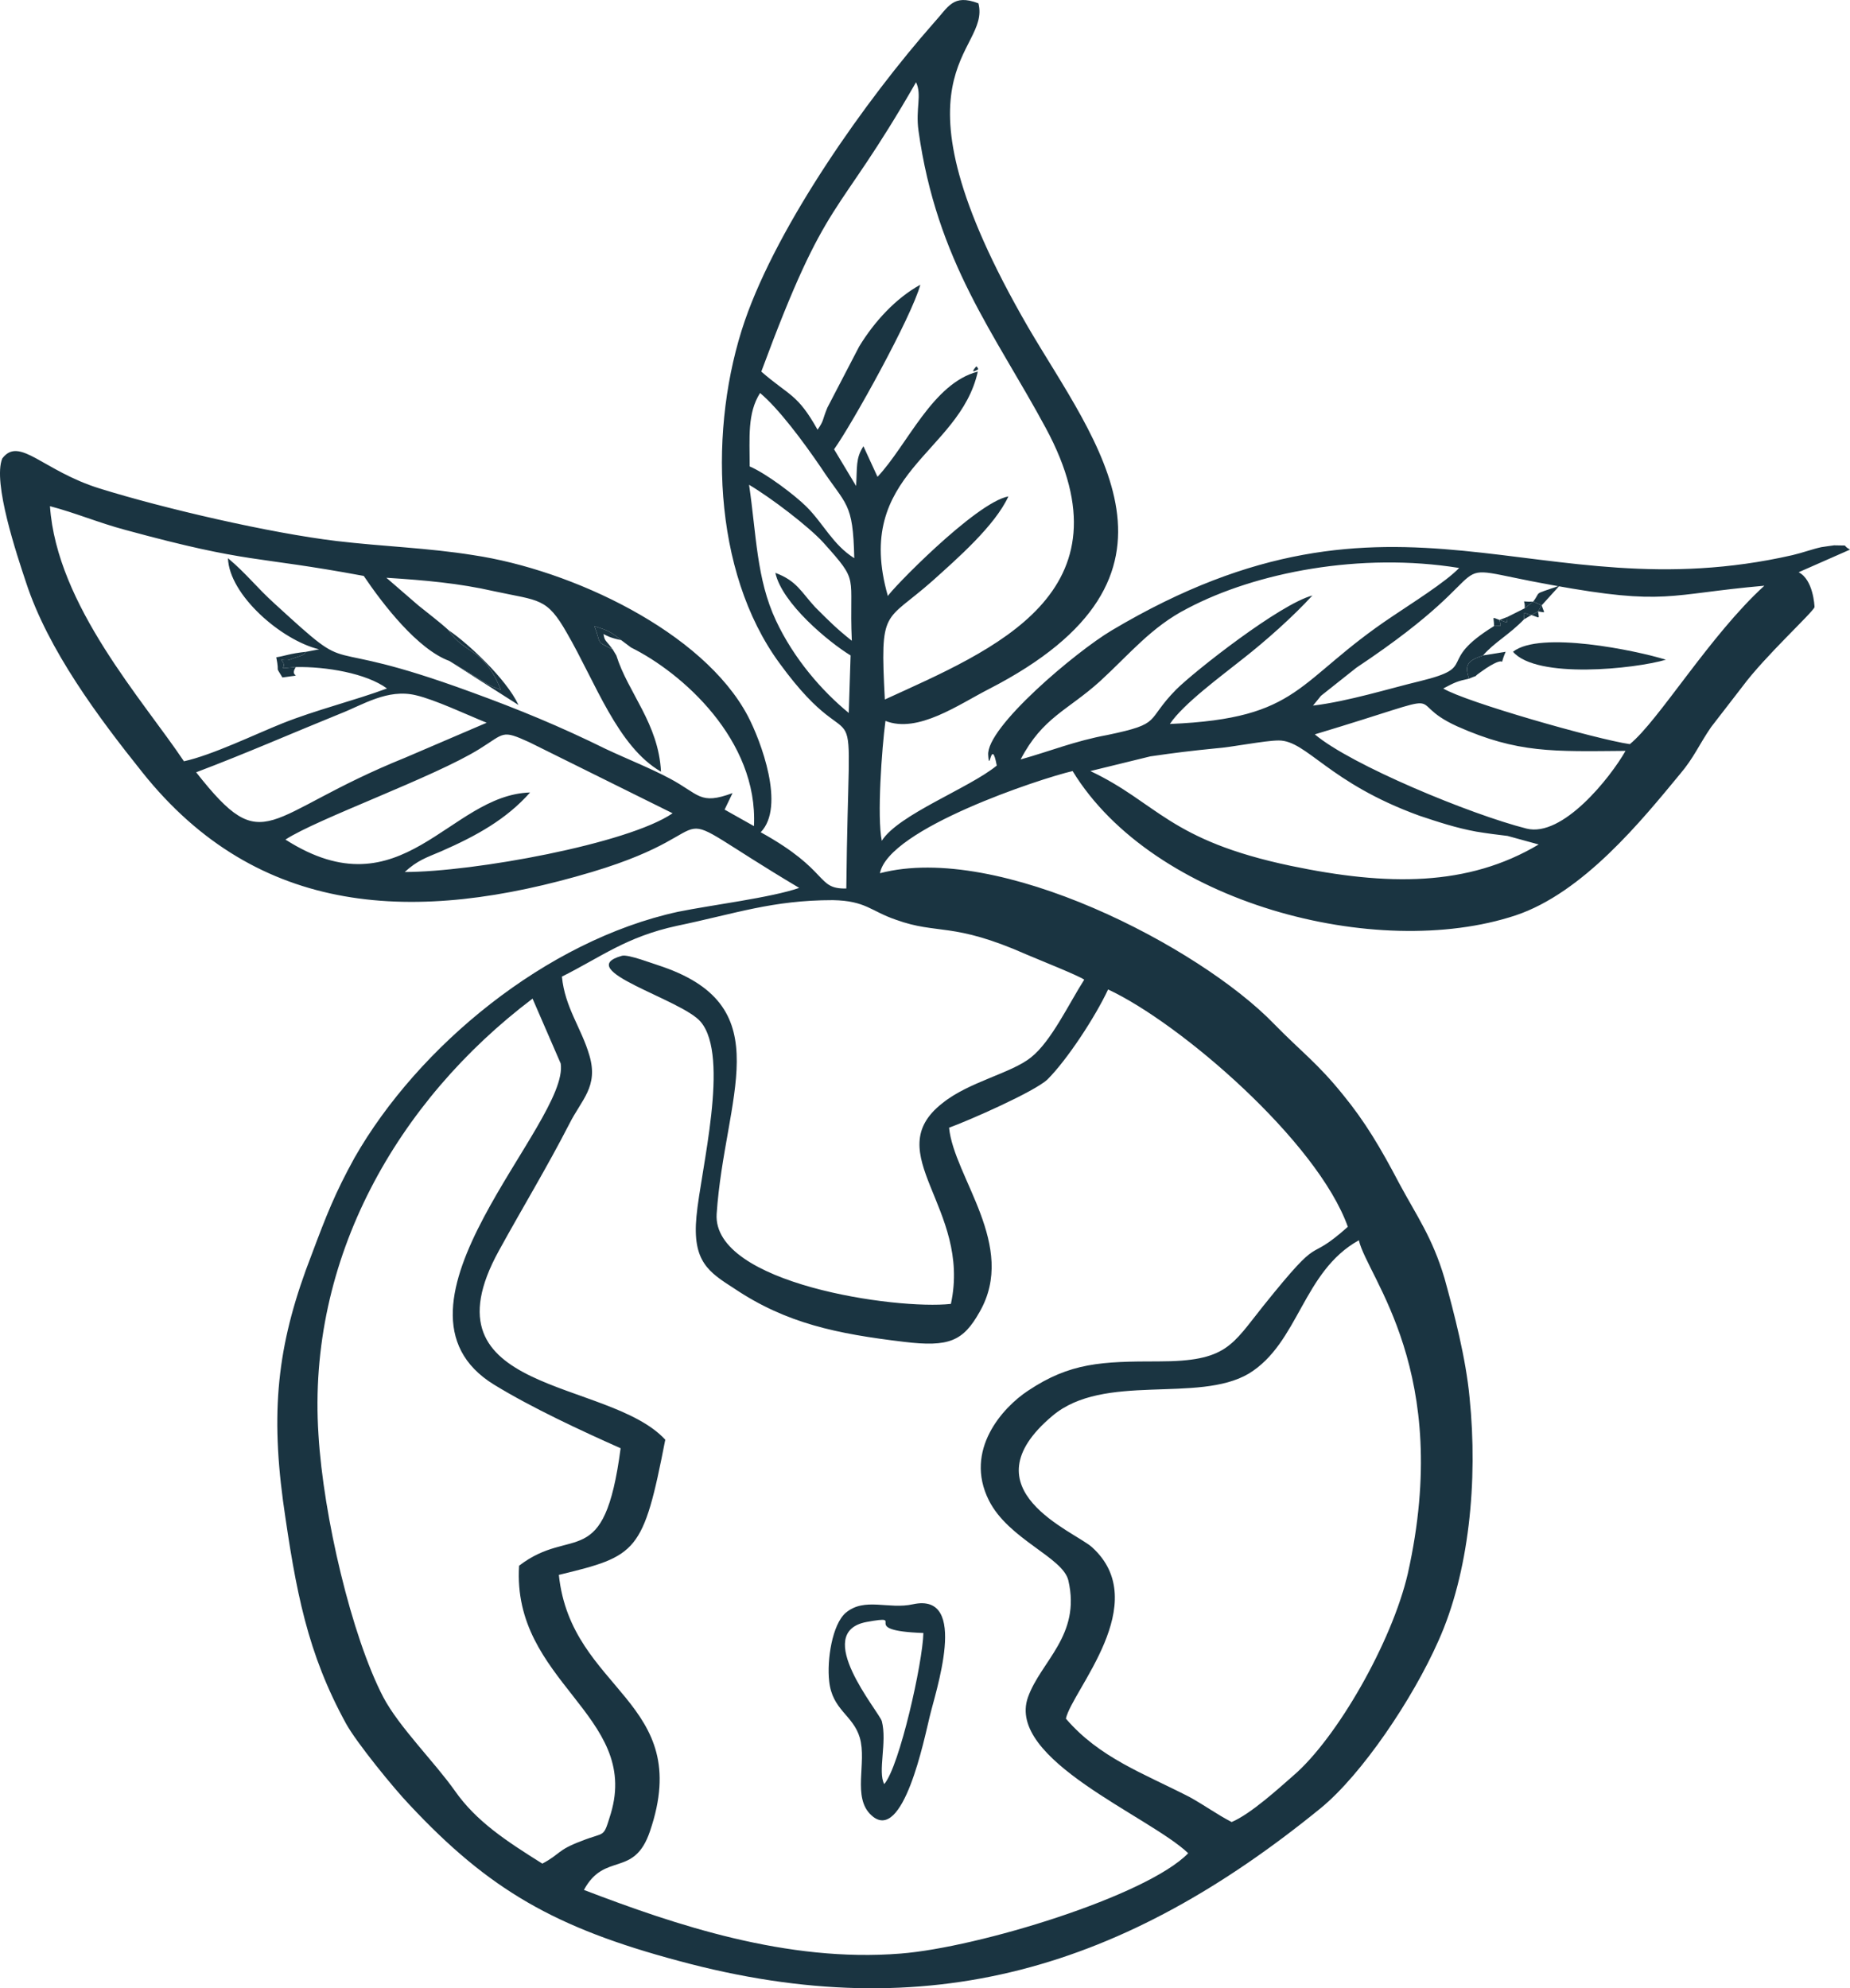 <?xml version="1.0" encoding="UTF-8" standalone="no"?>
<!-- Creator: CorelDRAW SE -->

<svg
   xml:space="preserve"
   width="30.247mm"
   height="32.502mm"
   version="1.1"
   style="clip-rule:evenodd;fill-rule:evenodd;image-rendering:optimizeQuality;shape-rendering:geometricPrecision;text-rendering:geometricPrecision"
   viewBox="0 0 3024.711 3250.176"
   id="svg25"
   sodipodi:docname="Referenzkategorien_Icon_Umwelt.svg"
   inkscape:version="1.1.2 (0a00cf5339, 2022-02-04)"
   xmlns:inkscape="http://www.inkscape.org/namespaces/inkscape"
   xmlns:sodipodi="http://sodipodi.sourceforge.net/DTD/sodipodi-0.dtd"
   xmlns="http://www.w3.org/2000/svg"
   xmlns:svg="http://www.w3.org/2000/svg"><sodipodi:namedview
   id="namedview27"
   pagecolor="#ffffff"
   bordercolor="#666666"
   borderopacity="1.0"
   inkscape:pageshadow="2"
   inkscape:pageopacity="0.0"
   inkscape:pagecheckerboard="0"
   inkscape:document-units="mm"
   showgrid="false"
   fit-margin-top="0"
   fit-margin-left="0"
   fit-margin-right="0"
   fit-margin-bottom="0"
   inkscape:zoom="0.72604517"
   inkscape:cx="34.433119"
   inkscape:cy="137.04381"
   inkscape:window-width="1920"
   inkscape:window-height="990"
   inkscape:window-x="1920"
   inkscape:window-y="28"
   inkscape:window-maximized="1"
   inkscape:current-layer="Ebene_x0020_1" />
 <defs
   id="defs4">
  <style
   type="text/css"
   id="style2">
   <![CDATA[
    .fil0 {fill:#010101}
    .fil2 {fill:#484848}
    .fil3 {fill:gray}
    .fil1 {fill:#AEAEAE}
   ]]>
  </style>
 </defs>
 <g
   id="Ebene_x0020_1"
   inkscape:label="Ebene 1"
   inkscape:groupmode="layer"
   transform="translate(-9372.289,-11212.574)">
  <g
   id="_1027784112"
   style="fill:#1a3441;fill-opacity:1">
   <path
   class="fil0"
   d="m 11594,13240 c 14,61 154,215 80,545 -26,112 -116,269 -187,330 -24,21 -70,63 -101,76 -25,-13 -42,-26 -69,-41 -76,-39 -147,-64 -202,-128 10,-46 143,-189 43,-280 -28,-26 -209,-94 -65,-215 84,-71 238,-20 321,-69 82,-50 88,-167 180,-218 z m -1207,340 c -27,205 -79,125 -166,192 -12,190 198,244 150,405 -13,42 -8,29 -48,45 -40,15 -34,21 -64,37 -59,-37 -108,-69 -143,-119 -34,-48 -91,-104 -117,-153 -52,-100 -98,-296 -106,-429 -19,-288 129,-546 350,-713 l 46,106 c 15,97 -314,399 -109,525 62,38 142,75 207,104 z m 537,-524 c 33,-12 140,-59 161,-79 32,-32 78,-102 99,-147 118,55 342,248 392,388 -73,65 -36,2 -138,129 -52,65 -60,91 -171,91 -94,0 -145,2 -214,48 -41,27 -105,97 -64,179 32,64 121,93 130,131 21,90 -45,132 -66,191 -36,102 198,194 262,255 -68,70 -343,154 -470,164 -186,15 -369,-47 -518,-104 34,-63 82,-19 108,-96 73,-214 -129,-228 -149,-419 128,-31 138,-36 174,-221 -93,-101 -402,-73 -272,-309 39,-71 78,-135 115,-207 20,-40 48,-61 33,-112 -13,-45 -40,-78 -45,-129 64,-32 105,-65 188,-83 96,-20 156,-42 255,-42 54,1 62,18 103,32 69,25 92,3 214,57 21,9 84,34 94,41 -25,39 -54,101 -87,127 -32,26 -102,40 -145,75 -105,82 48,171 14,328 -89,10 -390,-33 -383,-147 13,-192 104,-337 -88,-404 -16,-5 -57,-21 -67,-18 -82,23 98,71 129,108 48,57 0,242 -7,318 -7,74 20,91 62,118 85,57 168,74 277,87 74,9 97,-1 124,-49 62,-108 -42,-220 -50,-301 z m -1085,-471 c 52,-34 243,-102 317,-148 42,-26 36,-32 82,-11 l 234,116 c -73,50 -326,96 -438,96 21,-19 34,-23 60,-34 57,-25 106,-52 145,-96 -133,4 -209,199 -400,77 z m 1414,-136 c 41,-6 66,-9 106,-13 28,-2 81,-13 104,-13 46,0 81,69 230,123 30,10 60,20 93,26 18,3 34,5 51,7 l 51,14 c -116,69 -247,68 -405,35 -200,-42 -218,-103 -328,-155 z m 269,-36 c 246,-74 136,-57 233,-13 99,44 157,41 275,40 -25,44 -103,142 -162,127 -91,-23 -287,-104 -346,-154 z m -1829,62 c 82,-31 157,-64 236,-96 36,-14 77,-41 123,-30 31,7 86,33 116,45 l -133,57 c -233,94 -228,169 -342,24 z m 695,-216 16,12 c 83,41 208,151 201,292 l -48,-27 13,-27 c -54,20 -54,2 -103,-24 -32,-17 -70,-32 -104,-48 -75,-37 -143,-65 -220,-93 -267,-98 -180,-15 -321,-144 -31,-28 -46,-49 -77,-75 2,60 87,134 149,149 l -21,4 c -6,4 3,3 -19,10 -17,6 -1,1 -22,3 14,16 -14,15 24,12 49,-1 115,10 149,35 -54,20 -116,35 -171,57 -45,18 -115,52 -161,62 -66,-99 -208,-255 -219,-417 42,11 79,27 124,39 206,56 206,41 389,75 31,46 88,120 140,139 l 43,26 c 19,11 18,13 41,21 -28,-70 -59,-57 -85,-97 -14,-13 -34,-28 -50,-41 l -52,-45 c 63,4 119,9 176,22 74,16 86,10 119,68 47,81 83,186 154,227 -4,-79 -54,-129 -73,-190 l -6,-10 c -29,-14 -18,-8 -30,-38 24,8 25,8 44,23 z m 1386,63 c -7,-23 -3,-29 23,-38 18,-21 43,-34 67,-59 0,-15 -4,-11 12,-7 l 11,-6 6,-10 -14,-6 -14,11 -28,14 c -1,13 1,9 -13,5 2,13 5,9 -9,10 -97,60 -23,66 -121,90 -50,12 -117,33 -175,40 l 9,-11 c 1,-1 3,-4 4,-5 l 58,-46 c 266,-177 114,-172 320,-135 187,34 188,15 347,1 -89,81 -173,221 -220,259 -55,-8 -269,-69 -305,-91 19,-10 23,-12 42,-16 z m -733,132 c 36,-69 77,-80 130,-128 48,-44 84,-89 143,-119 112,-59 283,-92 444,-66 -22,23 -78,58 -109,79 -159,106 -148,167 -364,176 22,-33 85,-79 120,-107 37,-29 82,-69 113,-103 -53,14 -193,124 -223,154 -51,52 -21,55 -112,74 -54,10 -92,26 -142,40 z m -401,-305 c 11,50 87,113 123,135 l -3,94 c -44,-36 -90,-89 -119,-151 -32,-68 -32,-141 -44,-222 37,22 97,68 121,94 61,68 42,50 47,161 -25,-20 -36,-31 -60,-55 -23,-25 -30,-43 -65,-56 z m 129,-24 c -35,-22 -50,-56 -78,-84 -18,-18 -65,-54 -93,-66 0,-47 -4,-87 17,-120 31,26 71,80 99,121 42,64 53,56 55,149 z m -152,-305 c 110,-297 120,-241 253,-473 10,21 -1,43 4,79 30,215 125,332 208,486 146,270 -86,363 -263,444 -8,-152 -1,-124 78,-194 40,-36 102,-90 124,-138 -54,10 -195,156 -197,163 -58,-202 117,-232 147,-367 -74,19 -115,120 -164,172 l -23,-50 c -13,20 -10,34 -12,65 l -36,-60 c 30,-42 127,-217 141,-269 -40,22 -75,60 -100,101 l -52,100 c -9,22 -5,20 -16,36 -33,-59 -46,-55 -92,-95 z m 354,-5 c 0,-2 -2,-4 -3,-3 -12,14 4,4 4,4 0,0 -1,-1 -1,-1 z m -151,576 c 53,21 120,-27 169,-52 360,-185 175,-402 64,-592 -243,-420 -60,-447 -81,-529 -42,-16 -49,6 -73,32 -111,126 -254,328 -309,487 -59,172 -54,409 57,560 137,188 113,-14 109,368 -50,1 -26,-29 -140,-92 41,-42 0,-150 -21,-190 -73,-138 -288,-239 -449,-263 -75,-12 -147,-14 -223,-23 -109,-13 -282,-53 -388,-86 -93,-29 -131,-86 -159,-49 -16,39 24,158 39,203 36,110 118,220 190,310 189,237 447,249 735,163 244,-73 87,-124 339,26 -46,16 -144,28 -198,39 -216,47 -425,220 -529,402 -32,58 -46,94 -70,158 -54,139 -68,246 -47,403 21,149 40,249 103,364 17,31 79,107 104,133 130,139 238,201 440,255 410,111 730,11 1050,-250 67,-55 150,-178 192,-273 50,-111 65,-261 51,-398 -6,-64 -25,-137 -41,-195 -20,-67 -45,-101 -74,-155 -31,-59 -56,-101 -92,-145 -42,-52 -67,-69 -113,-116 -121,-125 -450,-297 -644,-246 14,-73 263,-155 315,-167 132,216 497,311 724,236 111,-37 207,-156 269,-231 23,-27 31,-48 51,-77 l 51,-66 c 37,-50 115,-121 118,-130 0,-2 -2,-45 -26,-57 l 84,-37 c -16,-9 3,-6 -26,-7 -1,0 -21,3 -21,3 -14,3 -30,9 -47,13 -421,96 -644,-156 -1113,123 -59,35 -206,159 -202,204 2,32 5,-31 14,17 -45,37 -161,80 -188,123 -8,-39 0,-151 6,-196 z"
   id="path7"
   style="fill:#1a3441;fill-opacity:1" />
   <path
   class="fil0"
   d="m 10818,14129 c -11,-20 5,-69 -4,-103 -5,-16 -115,-145 -25,-162 71,-13 -19,14 93,18 -1,48 -39,218 -64,247 z m 47,-294 c -40,9 -79,-12 -110,14 -22,19 -31,77 -27,112 5,47 39,55 50,92 12,41 -13,98 19,127 52,48 87,-128 95,-160 9,-40 66,-205 -27,-185 z"
   id="path9"
   style="fill:#1a3441;fill-opacity:1" />
   <path
   class="fil0"
   d="m 11846,12278 c 39,45 199,28 250,13 -48,-15 -206,-48 -250,-13 z"
   id="path11"
   style="fill:#1a3441;fill-opacity:1" />
   <path
   class="fil1"
   d="m 11797,12284 c -26,9 -30,15 -23,38 24,-10 1,2 18,-10 l 10,-7 c 40,-26 18,6 32,-27 z"
   id="path13"
   style="fill:#1a3441;fill-opacity:1" />
   <path
   class="fil2"
   d="m 10107,12293 113,72 c -20,-43 -84,-102 -114,-122 26,40 57,27 85,97 -23,-8 -22,-10 -41,-21 z"
   id="path15"
   style="fill:#1a3441;fill-opacity:1" />
   <path
   class="fil3"
   d="m 11879,12196 c -23,1 -12,-5 -14,11 l -28,14 -13,5 c -14,-5 -9,-6 -9,10 14,-1 11,3 9,-10 14,4 12,8 13,-5 l 28,-14 14,-11 14,6 -6,10 -11,6 c -16,-4 -12,-8 -12,7 l 12,-7 c 14,4 13,8 11,-6 14,2 10,4 6,-10 l 29,-32 c -46,16 -29,8 -43,26 z"
   id="path17"
   style="fill:#1a3441;fill-opacity:1" />
   <path
   class="fil3"
   d="m 9856,12303 c -38,3 -10,4 -24,-12 21,-2 5,3 22,-3 22,-7 13,-6 19,-10 -28,3 -35,7 -49,9 6,30 -3,11 10,33 41,-6 9,2 22,-17 z"
   id="path19"
   style="fill:#1a3441;fill-opacity:1" />
   <path
   class="fil3"
   d="m 10388,12259 16,12 -16,-12 c -19,-15 -20,-15 -44,-23 12,30 1,24 30,38 l 6,10 -6,-10 c -12,-16 -13,-13 -15,-25 6,3 10,6 29,10 z"
   id="path21"
   style="fill:#1a3441;fill-opacity:1" />
  </g>
 </g>
</svg>
